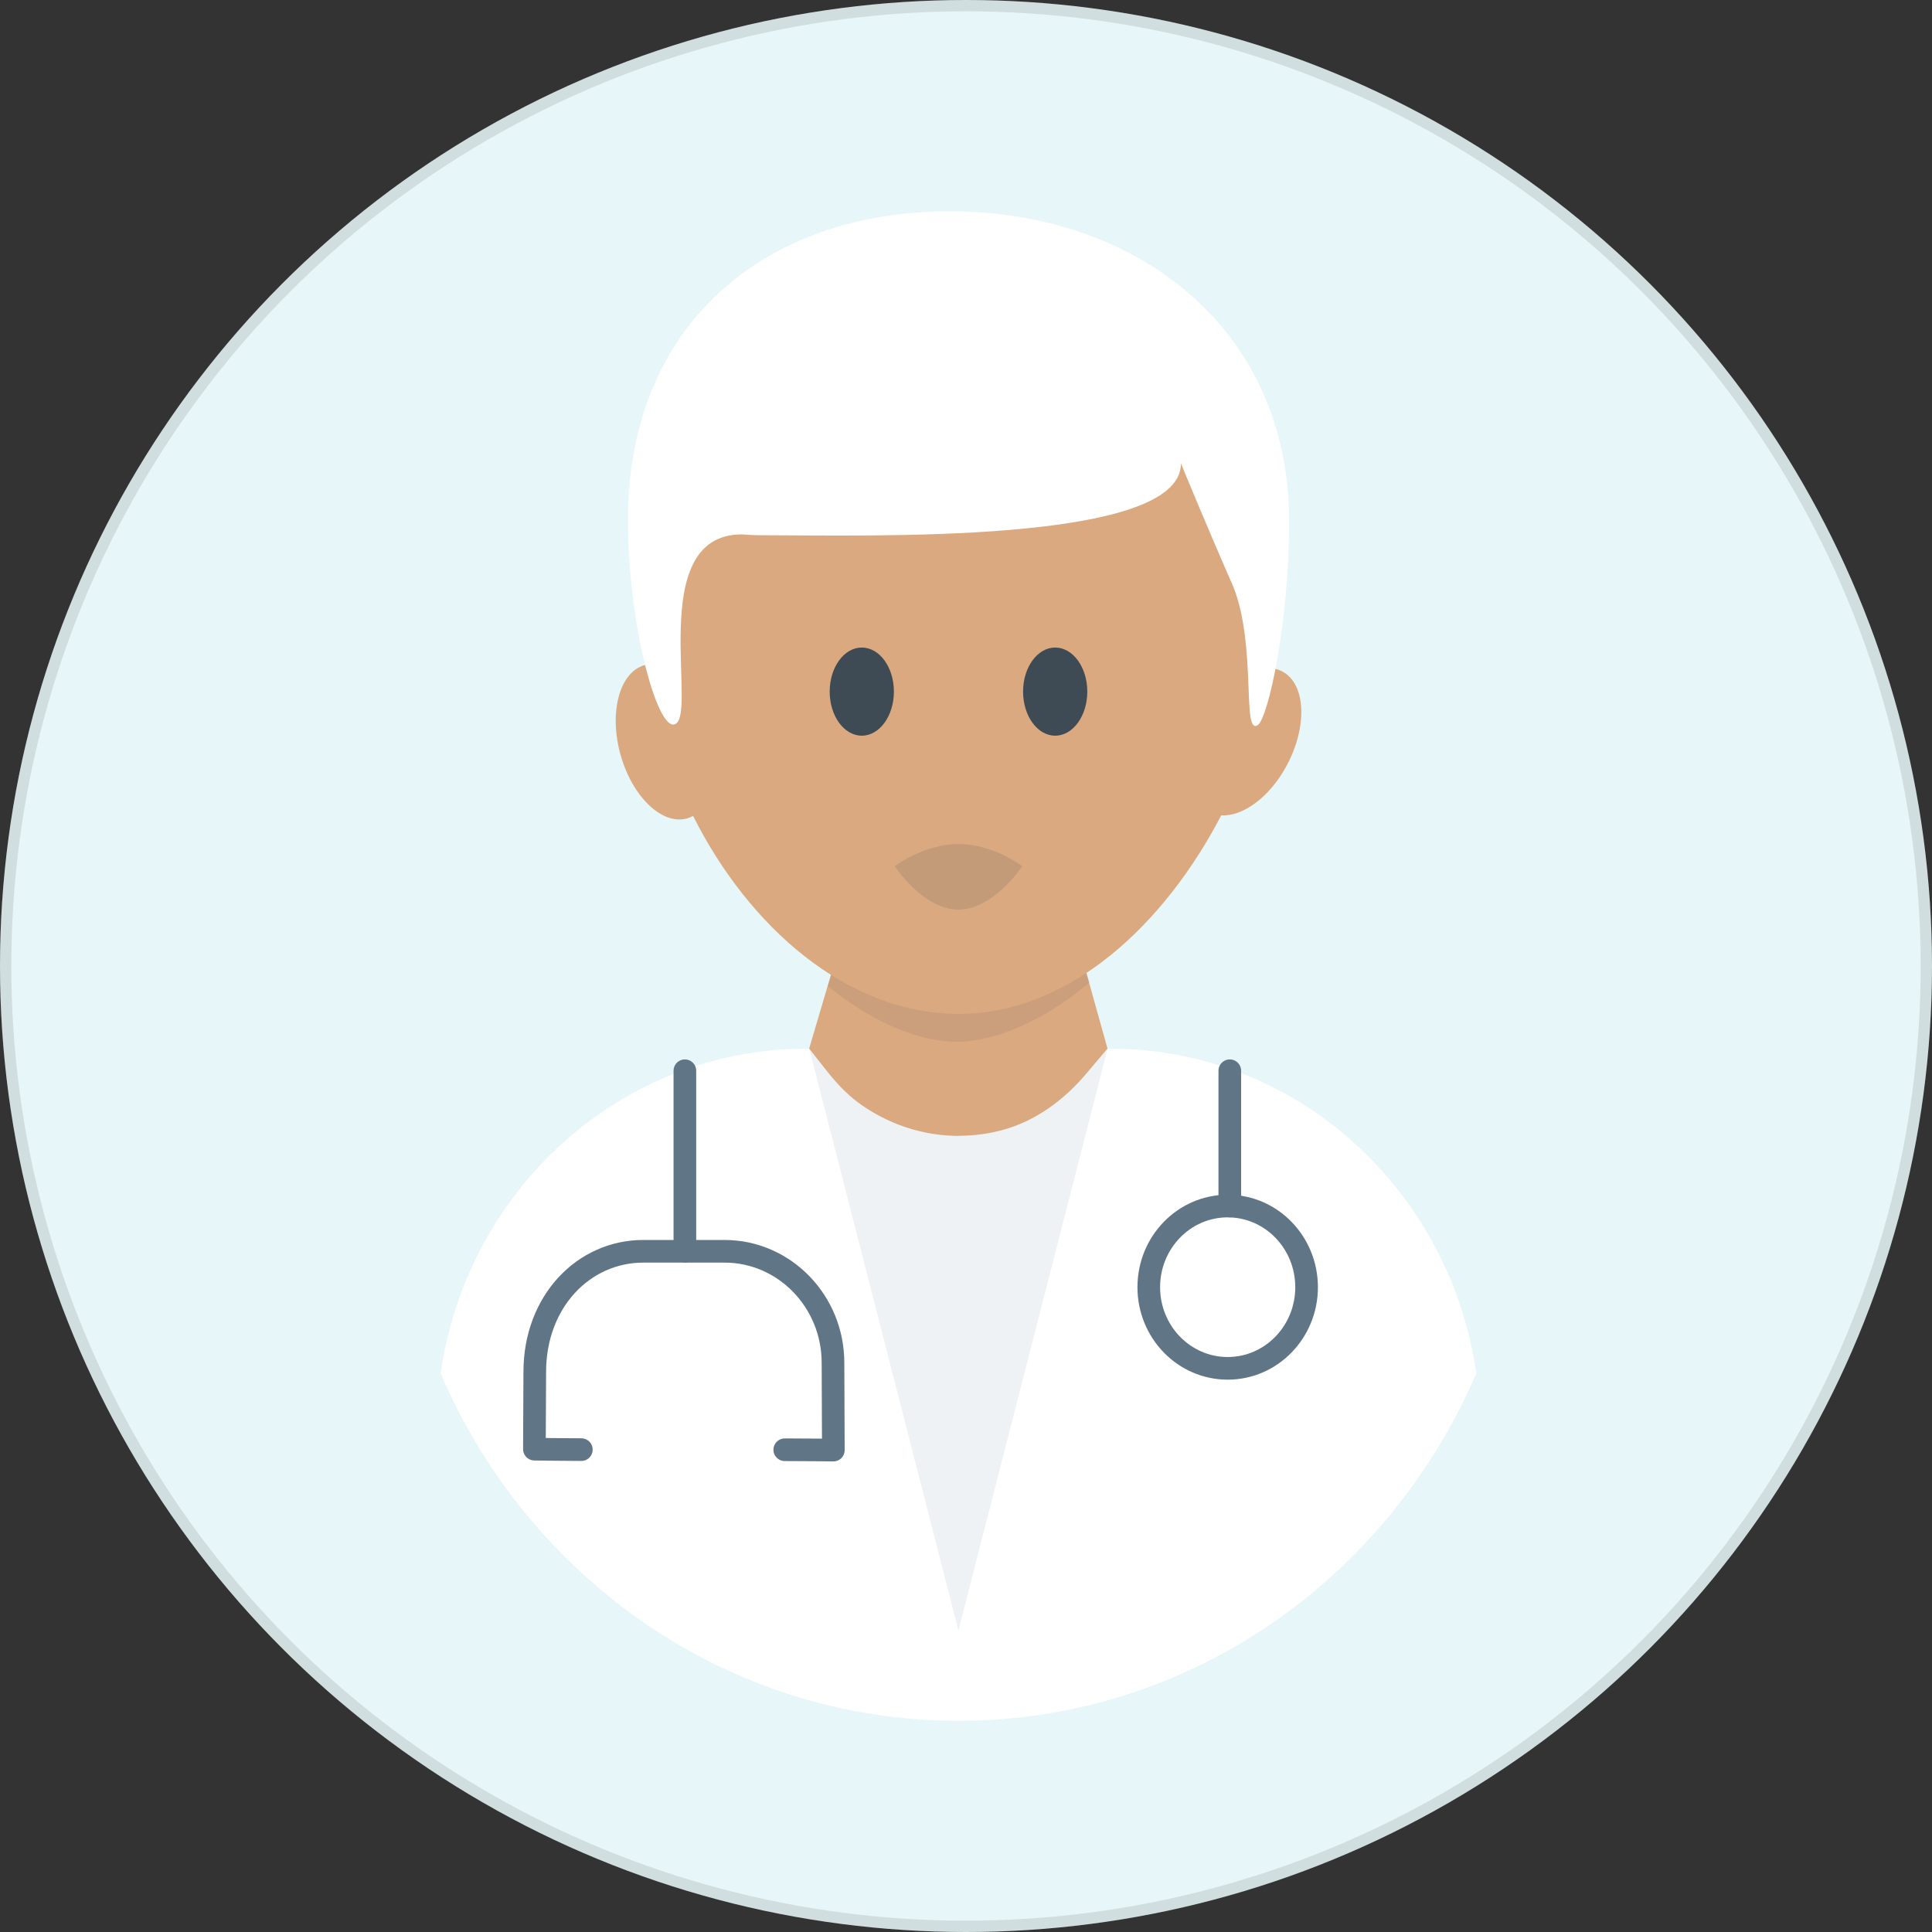 <svg width="128" height="128" viewBox="0 0 128 128" fill="none" xmlns="http://www.w3.org/2000/svg">
<rect x="0" y="0" width="128" height="128" fill="#333333" stroke="none"/>
<circle cx="64" cy="64" r="64" fill="#E7F6F8"/>
<circle cx="64" cy="64" r="63.625" stroke="black" stroke-opacity="0.1" stroke-width="0.75"/>
<g clip-path="url(#clip0_9696_36837)">
<path d="M79.624 90.02L63.5 108.019L47.809 90.02L54.081 67.893H72.897L79.624 90.02Z" fill="#EEF2F5"/>
<path d="M97.811 90.986C96.06 78.82 85.895 69.479 73.578 69.479H73.382L63.499 108.027L53.616 69.479H53.42C41.103 69.479 30.946 78.82 29.188 90.986C34.996 104.542 48.168 114.008 63.499 114.008C78.83 114.008 91.994 104.542 97.811 90.986Z" fill="white"/>
<path d="M81.337 90.656C84.225 90.656 86.565 88.249 86.565 85.28C86.565 82.31 84.225 79.903 81.337 79.903C78.45 79.903 76.109 82.31 76.109 85.28C76.109 88.249 78.45 90.656 81.337 90.656Z" stroke="#607585" stroke-width="1.5" stroke-miterlimit="10" stroke-linecap="round"/>
<path d="M81.477 70.939V79.903" stroke="#607585" stroke-width="1.5" stroke-miterlimit="10" stroke-linecap="round"/>
<path d="M45.375 70.939V82.893" stroke="#607585" stroke-width="1.5" stroke-miterlimit="10" stroke-linecap="round"/>
<path d="M38.515 96.041C37.22 96.041 35.406 96.01 35.406 96.01L35.43 90.892C35.43 86.23 38.664 82.901 42.62 82.901H47.997C51.969 82.901 55.188 86.214 55.188 90.295L55.211 96.073C55.211 96.073 53.5 96.049 51.993 96.049" stroke="#607585" stroke-width="1.5" stroke-linecap="round" stroke-linejoin="round"/>
<path d="M63.532 75.256C61.122 75.256 58.79 74.471 56.851 73.043C56.051 72.446 55.368 71.7 54.74 70.907L53.609 69.471L55.352 63.568H71.727L73.375 69.471L71.939 71.166C70.463 72.909 68.571 74.29 66.397 74.871C65.463 75.123 64.497 75.248 63.524 75.248L63.532 75.256Z" fill="#DAA980"/>
<path opacity="0.1" d="M54.848 65.327C55.232 65.648 55.523 65.86 55.915 66.143C56.072 66.261 56.237 66.371 56.394 66.48C56.716 66.7 57.038 66.904 57.36 67.093C58.003 67.477 58.647 67.807 59.291 68.082C60.036 68.403 60.782 68.647 61.496 68.804C61.638 68.835 61.771 68.867 61.905 68.882C62.062 68.914 62.219 68.937 62.376 68.953C62.399 68.953 62.431 68.961 62.454 68.961C62.58 68.977 62.705 68.992 62.823 68.992C62.87 69 62.925 69.008 62.972 69.008C63.106 69.016 63.231 69.024 63.365 69.024H63.38C63.514 69.024 63.647 69.024 63.781 69.008C63.844 69.008 63.891 69.008 63.953 68.992C64.118 68.984 64.291 68.961 64.456 68.937C64.574 68.922 64.691 68.906 64.809 68.882C64.848 68.882 64.888 68.867 64.919 68.859C65.06 68.835 65.202 68.804 65.351 68.772C65.366 68.772 65.374 68.772 65.382 68.765C65.523 68.733 65.673 68.694 65.814 68.655C66.018 68.6 66.23 68.537 66.434 68.466C66.599 68.411 66.764 68.356 66.928 68.286C66.984 68.27 67.038 68.246 67.093 68.223C67.235 68.168 67.368 68.113 67.509 68.05C67.619 68.003 67.729 67.956 67.839 67.901C67.941 67.854 68.051 67.807 68.153 67.752C68.585 67.548 69.017 67.312 69.448 67.053C69.574 66.983 69.692 66.912 69.809 66.834C70.021 66.7 70.241 66.559 70.445 66.41C70.579 66.323 70.704 66.237 70.83 66.143C71.136 65.923 71.442 65.695 71.74 65.452C71.858 65.358 71.976 65.264 72.094 65.17C72.125 65.146 72.156 65.123 72.188 65.091L71.701 63.568C71.434 63.78 71.105 64.008 70.83 64.196C70.704 64.29 70.571 64.377 70.445 64.463C70.233 64.612 70.021 64.746 69.809 64.887C69.692 64.966 69.566 65.036 69.448 65.107C69.017 65.366 68.585 65.601 68.153 65.805C68.051 65.86 67.941 65.907 67.839 65.954C67.737 66.002 67.627 66.049 67.509 66.104C67.368 66.166 67.235 66.221 67.093 66.276C67.038 66.3 66.984 66.323 66.928 66.339C66.764 66.402 66.599 66.465 66.434 66.52C66.23 66.59 66.018 66.653 65.814 66.708C65.673 66.747 65.523 66.787 65.382 66.818C65.374 66.818 65.366 66.826 65.351 66.826C65.209 66.857 65.068 66.889 64.919 66.912C64.88 66.92 64.841 66.928 64.809 66.936C64.691 66.959 64.574 66.975 64.456 66.991C64.291 67.014 64.118 67.038 63.953 67.046C63.891 67.053 63.844 67.061 63.781 67.061C63.647 67.069 63.514 67.077 63.38 67.077H63.365C63.231 67.077 63.106 67.077 62.972 67.061C62.925 67.061 62.87 67.061 62.823 67.046C62.705 67.046 62.58 67.03 62.454 67.014C62.431 67.014 62.399 67.014 62.376 67.006C62.219 66.983 62.062 66.959 61.905 66.936C61.771 66.912 61.638 66.889 61.496 66.857C60.774 66.7 60.036 66.457 59.291 66.135C58.655 65.86 58.003 65.531 57.36 65.146C57.038 64.958 56.716 64.754 56.394 64.534C56.237 64.424 56.072 64.314 55.915 64.196C55.703 64.047 55.523 63.914 55.311 63.749L54.848 65.327Z" fill="#3E4B54"/>
<path d="M84.994 44.51C84.704 44.345 84.374 44.267 84.037 44.267C84.374 40.585 84.555 29.149 74.648 24.455C62.756 18.827 50.612 24.957 50.612 24.957C45.855 28.858 42.801 34.879 42.801 41.621C42.801 42.414 42.849 43.223 42.927 44.023C42.841 44.039 42.754 44.055 42.668 44.078C41.02 44.573 40.329 47.249 41.122 50.044C41.922 52.838 43.9 54.706 45.557 54.212C45.682 54.172 45.8 54.117 45.918 54.055C49.576 61.355 56.083 67.171 63.517 67.171C70.951 67.171 77.223 61.111 80.912 54.016C82.349 54.11 84.147 52.799 85.269 50.679C86.627 48.121 86.509 45.358 85.002 44.51H84.994Z" fill="#DAA980"/>
<path d="M78.241 30.711C78.241 36.096 57.376 35.46 50.405 35.46C49.981 35.46 49.565 35.436 49.149 35.405C42.579 35.405 46.433 47.885 44.612 48.003C43.474 48.074 41.605 41.316 41.605 34.416C41.598 21.653 50.515 14 62.918 14C75.32 14 85.407 21.771 85.407 34.518C85.407 41.425 83.995 47.595 83.335 48.035C82.252 48.764 83.28 42.846 81.71 38.867C79.952 34.879 78.241 30.703 78.241 30.703V30.711Z" fill="white"/>
<path d="M57.096 48.741C58.271 48.741 59.223 47.434 59.223 45.821C59.223 44.208 58.271 42.901 57.096 42.901C55.921 42.901 54.969 44.208 54.969 45.821C54.969 47.434 55.921 48.741 57.096 48.741Z" fill="#3E4B54"/>
<path d="M69.909 48.741C71.083 48.741 72.036 47.434 72.036 45.821C72.036 44.208 71.083 42.901 69.909 42.901C68.734 42.901 67.781 44.208 67.781 45.821C67.781 47.434 68.734 48.741 69.909 48.741Z" fill="#3E4B54"/>
<path opacity="0.15" d="M67.724 57.391C67.724 57.391 65.832 55.923 63.501 55.923C61.169 55.923 59.277 57.391 59.277 57.391C59.277 57.391 61.169 60.264 63.501 60.264C65.832 60.264 67.724 57.391 67.724 57.391Z" fill="#3E4B54"/>
</g>
<defs>
<clipPath id="clip0_9696_36837">
<rect width="69" height="100" fill="white" transform="translate(29 14)"/>
</clipPath>
</defs>
</svg>
